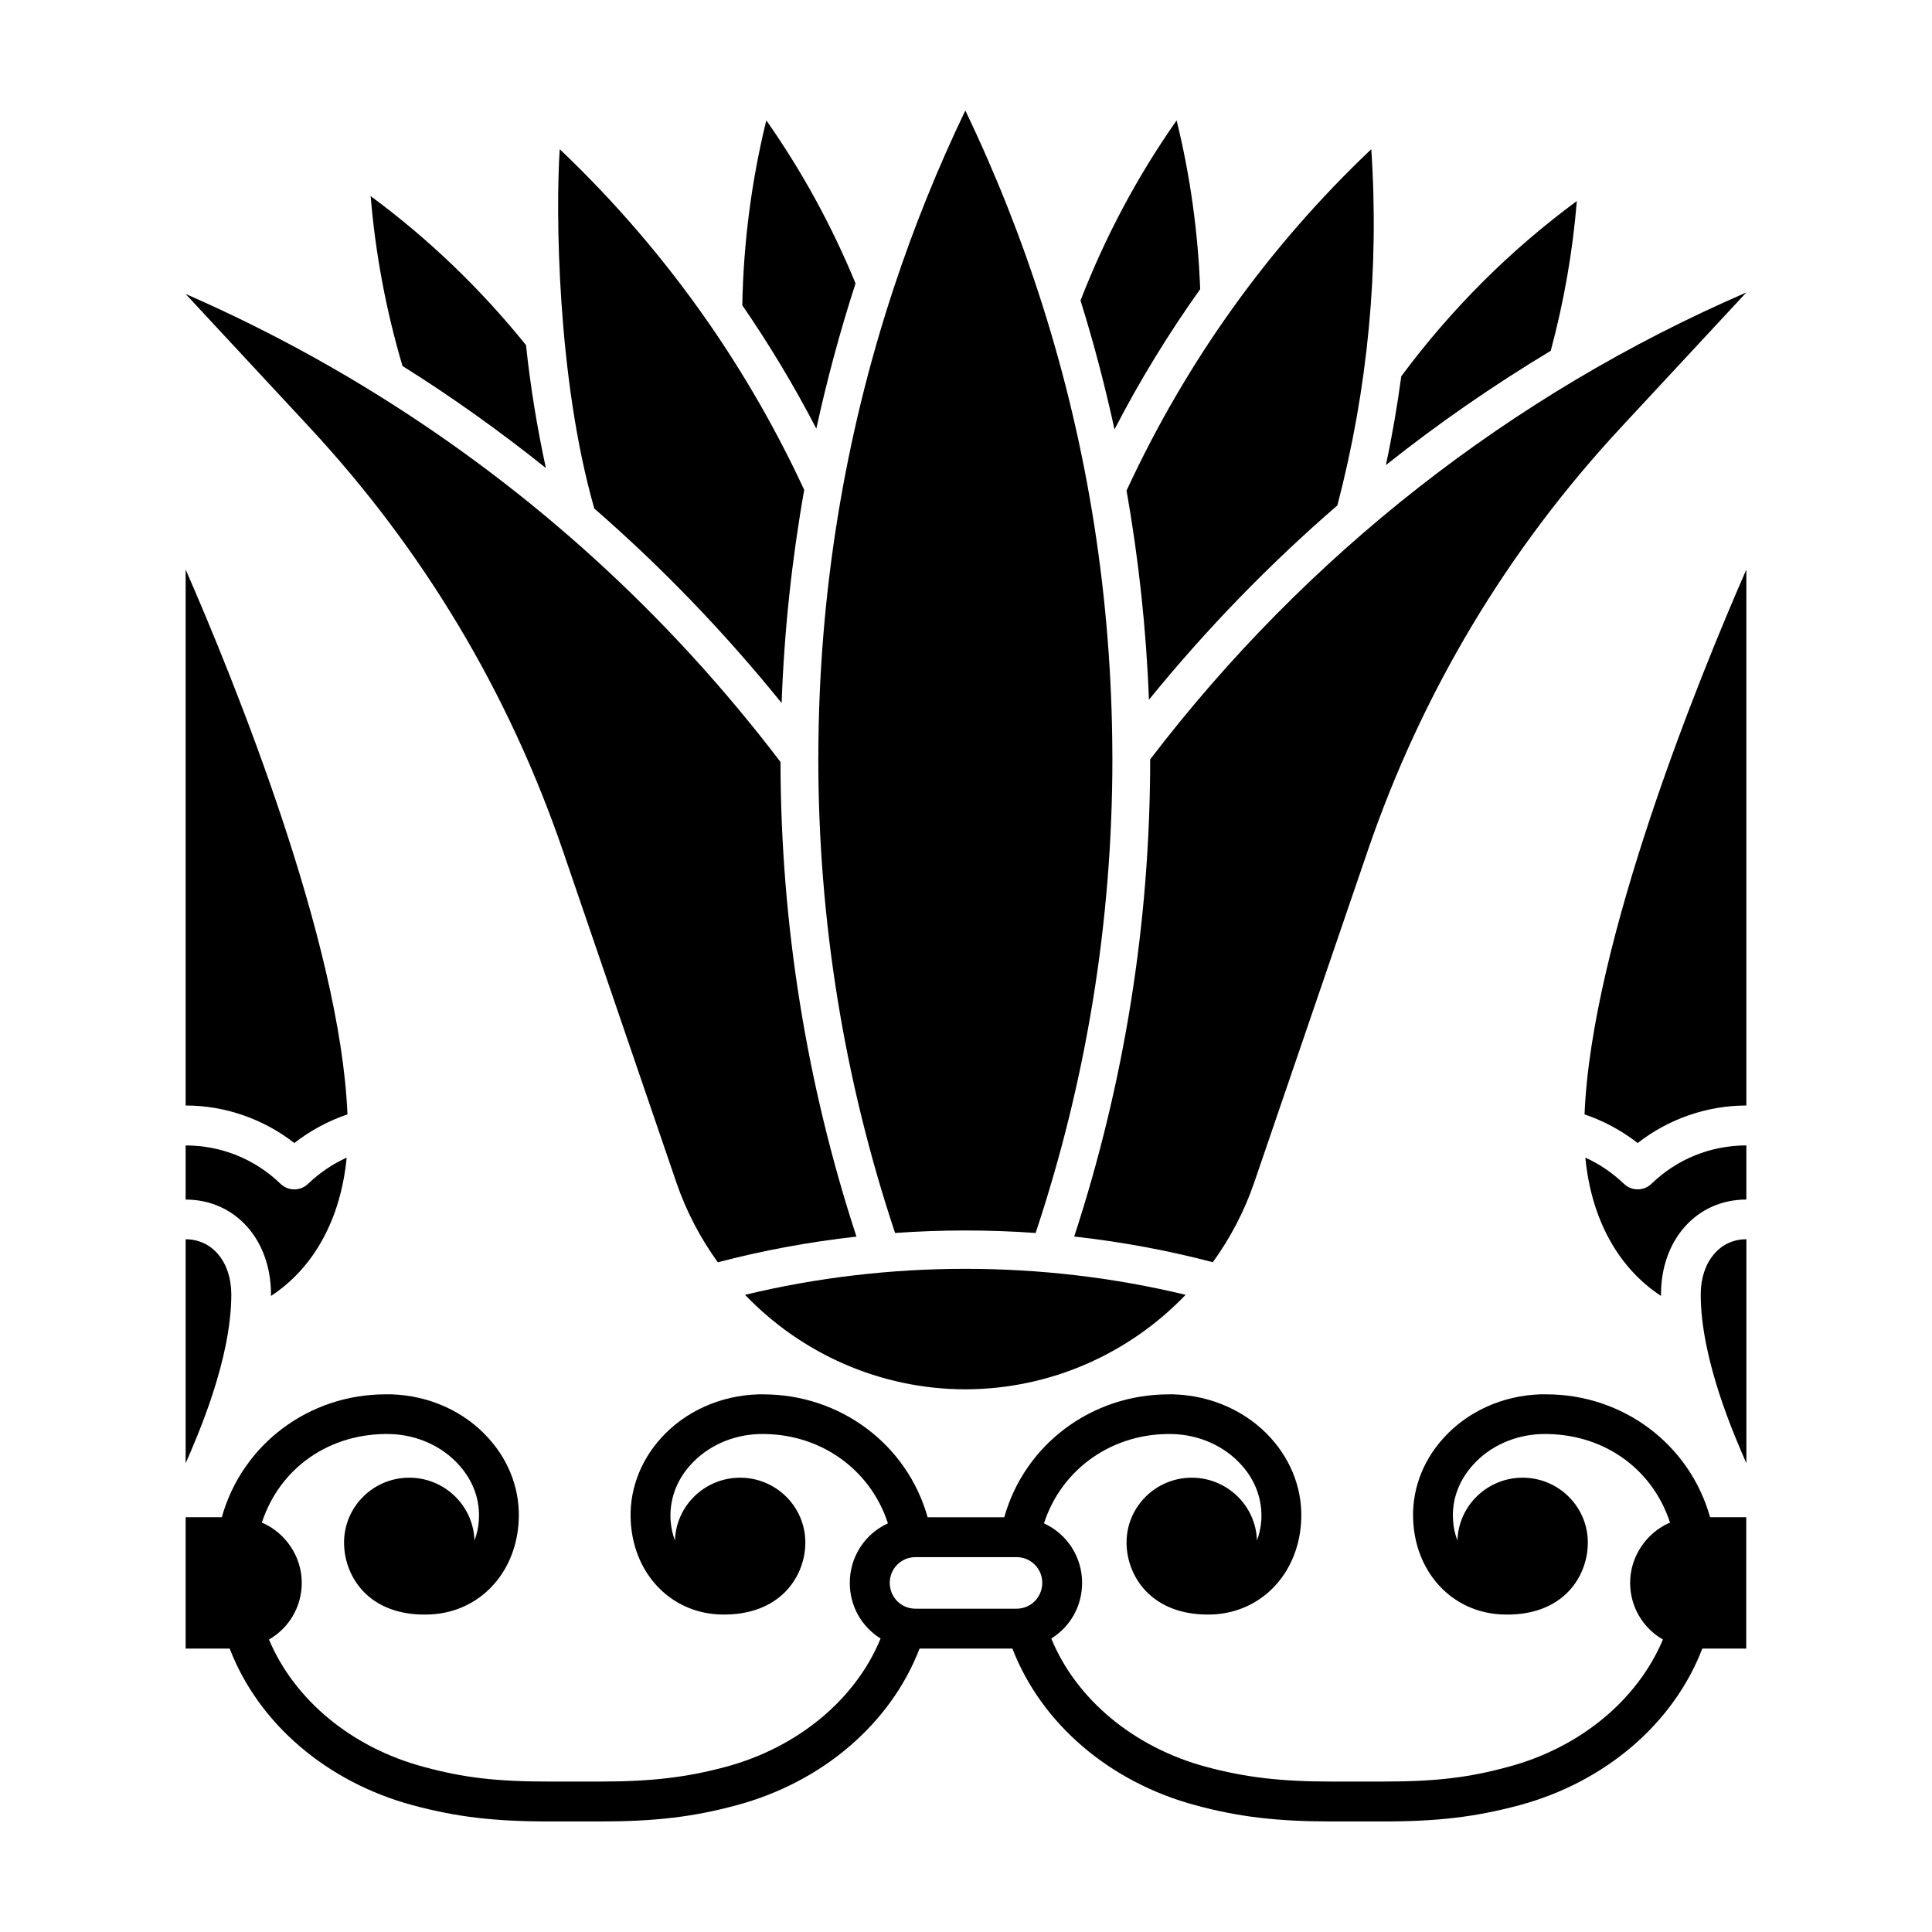 <?xml version="1.0" encoding="UTF-8"?>
<!-- Uploaded to: ICON Repo, www.svgrepo.com, Generator: ICON Repo Mixer Tools -->
<svg fill="#000000" width="800px" height="800px" version="1.1" viewBox="144 144 512 512" xmlns="http://www.w3.org/2000/svg">
 <g>
  <path d="m561.88 197.27c-17.77 13.105-33.371 28.711-46.531 46.457-1.059 7.879-2.402 15.73-4.082 23.531 13.879-11.043 28.484-21.141 43.691-30.285 3.492-12.98 5.828-26.281 6.922-39.703z"/>
  <path d="m370.73 219.11c-6.266-15.227-14.176-29.719-23.648-43.203-3.945 16.031-6.055 32.465-6.367 48.992 7.18 10.438 13.758 21.383 19.617 32.695 2.844-12.977 6.285-25.824 10.398-38.484z"/>
  <path d="m351.14 330.31c0.672-19 2.691-37.859 5.981-56.488-7.231-15.582-15.828-30.602-25.598-44.637-11.445-16.469-24.602-31.789-39.188-45.645-1.078 16.188-0.754 60.613 9.164 95.227 17.965 15.641 34.539 32.859 49.641 51.543z"/>
  <path d="m462.06 220.63c-0.559-15.035-2.629-30.027-6.242-44.719-10.41 14.809-18.922 30.828-25.469 47.727 3.516 11.25 6.492 22.645 9.008 34.16 6.707-12.996 14.309-25.379 22.703-37.168z"/>
  <path d="m448.48 329.44c15.191-18.695 31.91-35.91 49.941-51.508 8.074-30.926 11.109-62.617 8.984-94.398-27.191 25.789-48.977 56.184-64.855 90.469 3.215 18.262 5.227 36.766 5.93 55.438z"/>
  <path d="m360.86 345.11c0 43.004 6.883 85.246 20.344 125.64 12.395-0.883 24.859-0.883 37.246 0 13.461-40.406 20.344-82.645 20.344-125.64l-0.012-1.43c-0.152-40.672-6.383-80.598-18.516-118.8-5.562-17.566-12.422-34.879-20.445-51.594-7.34 15.289-13.707 31.09-18.988 47.098-13.16 39.816-19.875 81.473-19.965 123.8z"/>
  <path d="m448.81 345.25c-0.016 43.246-6.836 85.738-20.137 126.45 12.418 1.375 24.711 3.641 36.738 6.801 4.59-6.363 8.34-13.43 10.969-21.121l30.066-87.871c14.383-42.039 37.012-79.84 67.242-112.36l33.109-35.641c-62.223 26.961-116.49 69.41-157.99 123.74z"/>
  <path d="m341.44 487.14c14.918 15.566 35.762 24.984 58.266 25.043h0.23c22.5-0.066 43.348-9.48 58.266-25.043-38.074-9.184-78.691-9.184-116.76 0z"/>
  <path d="m350.84 345.93c-29.648-38.965-65.684-71.781-107.16-97.516-16.152-10.027-33.066-18.902-50.488-26.512l32.758 35.262c30.223 32.52 52.844 70.32 67.242 112.36l30.066 87.875c2.629 7.688 6.379 14.762 10.969 21.121 12.027-3.16 24.324-5.426 36.742-6.801-13.238-40.508-20.047-82.77-20.129-125.79z"/>
  <path d="m288.66 268.03c-2.332-10.777-4.106-21.676-5.262-32.566-12-14.895-25.797-28.156-41.168-39.492 1.246 15.23 4.09 30.32 8.43 45.016 13.238 8.301 25.895 17.348 38 27.043z"/>
  <path d="m193.2 294.93v142.04c10.418 0 20.625 3.562 28.797 9.945 4.242-3.301 9.004-5.863 14.082-7.594-1.836-45.652-30.109-115.18-42.879-144.39zm32.461 162.78c-2.039 1.988-5.289 1.988-7.332 0-6.758-6.543-15.707-10.156-25.129-10.156v14.344c13.09 0 22.617 10.574 22.617 25.129v0.418c11.41-7.488 18.48-20.418 20.051-36.648-3.769 1.68-7.176 4.031-10.207 6.914zm-23.77 18.797c-2.098-2.562-5.129-4.086-8.691-4.086v59.367c3.09-7.125 12.098-27.406 12.098-44.762-0.008-4.293-1.262-7.957-3.406-10.52zm404.91 104.39h-11.672c-7.644 19.895-25.762 35.395-48.531 41.52-11.574 3.086-21.418 4.289-36.234 4.289h-13.352c-14.605 0-24.762-1.203-36.18-4.293-22.828-6.125-40.891-21.676-48.531-41.52h-24.609c-7.644 19.844-25.703 35.395-48.531 41.52-11.414 3.09-21.57 4.293-36.176 4.293h-13.352c-14.816 0-24.66-1.203-36.23-4.293-22.773-6.125-40.891-21.625-48.531-41.52l-11.676 0.004v-34.816h9.582c5.445-19.371 23.09-32.566 43.402-32.566h1.57c9.945 0.312 19.32 4.504 25.703 11.621 5.758 6.332 8.586 14.398 7.961 22.617-0.992 13.508-10.523 23.402-23.195 24.082-7.176 0.367-13.141-1.516-17.332-5.496-3.613-3.457-5.707-8.379-5.707-13.559 0-9.477 7.75-17.176 17.277-17.176 9.371 0 17.012 7.438 17.277 16.652 0.629-1.621 1.047-3.402 1.152-5.234 0.418-5.391-1.465-10.629-5.289-14.816-4.449-4.973-11.098-7.961-18.168-8.168-15.914-0.367-29.215 8.797-34.031 23.457 6.332 2.719 10.574 9.059 10.574 15.973 0 6.231-3.301 11.934-8.691 15.023 6.758 16.07 21.992 28.637 40.891 33.715 10.73 2.934 19.477 3.926 33.453 3.926h13.352c13.613 0 22.984-1.098 33.453-3.926 19.004-5.129 34.293-17.801 40.941-33.977-5.129-3.195-8.168-8.691-8.168-14.766 0-6.805 3.926-12.934 10.105-15.758-4.711-14.555-18.324-24.082-34.133-23.664-7.07 0.211-13.719 3.195-18.168 8.168-3.824 4.188-5.652 9.426-5.289 14.816 0.156 1.832 0.523 3.613 1.152 5.234 0.262-9.215 7.906-16.652 17.277-16.652 9.527 0 17.277 7.699 17.277 17.176 0 5.078-2.098 10-5.707 13.457-4.242 4.031-10.207 5.914-17.332 5.602-12.672-0.68-22.199-10.574-23.195-24.082-0.629-8.223 2.254-16.281 7.961-22.617 6.387-7.117 15.758-11.309 25.762-11.621h1.359c20.363 0 38.113 13.195 43.559 32.566h20.312c5.445-19.371 23.195-32.566 43.559-32.566h1.359c10 0.312 19.371 4.504 25.762 11.621 5.707 6.332 8.586 14.398 7.961 22.617-0.992 13.508-10.523 23.402-23.195 24.082-7.117 0.312-13.09-1.57-17.332-5.602-3.613-3.457-5.707-8.379-5.707-13.457 0-9.477 7.75-17.176 17.277-17.176 9.371 0 17.012 7.438 17.277 16.652 0.629-1.621 0.992-3.402 1.152-5.234 0.367-5.391-1.465-10.629-5.289-14.816-4.449-4.973-11.098-7.961-18.168-8.168-15.809-0.418-29.422 9.109-34.133 23.664 6.176 2.828 10.105 8.953 10.105 15.758 0 6.07-3.039 11.574-8.168 14.766 6.648 16.176 21.938 28.848 40.941 33.977 10.469 2.828 19.844 3.926 33.453 3.926h13.352c13.98 0 22.723-0.992 33.453-3.926 18.902-5.078 34.137-17.645 40.891-33.715-5.391-3.09-8.691-8.797-8.691-15.023 0-6.914 4.242-13.246 10.574-15.973-4.816-14.66-18.117-23.82-34.031-23.457-7.07 0.211-13.719 3.195-18.168 8.168-3.824 4.188-5.707 9.426-5.289 14.816 0.105 1.832 0.523 3.613 1.152 5.234 0.262-9.215 7.906-16.652 17.277-16.652 9.527 0 17.277 7.699 17.277 17.176 0 5.184-2.098 10.105-5.707 13.559-4.188 3.981-10.156 5.863-17.332 5.496-12.672-0.68-22.199-10.574-23.195-24.082-0.629-8.223 2.195-16.281 7.961-22.617 6.387-7.117 15.758-11.309 25.703-11.621h1.57c20.312 0 37.957 13.195 43.402 32.566h9.582l-0.008 34.816zm-186.59-17.434c0-3.769-3.039-6.805-6.805-6.805h-26.809c-3.769 0-6.805 3.039-6.805 6.805 0 3.824 3.039 6.856 6.805 6.856h26.809c3.769 0.004 6.805-3.035 6.805-6.856zm143.71-124.14c5.078 1.727 9.844 4.293 14.082 7.594 8.168-6.387 18.379-9.945 28.797-9.945v-142.05c-12.77 29.215-41.043 98.742-42.879 144.4zm0.211 11.465c1.57 16.234 8.641 29.16 20.051 36.648v-0.418c0-14.555 9.527-25.129 22.617-25.129v-14.344c-9.426 0-18.379 3.613-25.129 10.156-2.039 1.988-5.289 1.988-7.332 0-3.031-2.883-6.438-5.234-10.207-6.914zm30.578 36.23c0 17.359 9.004 37.641 12.098 44.762v-59.367c-3.562 0-6.594 1.516-8.691 4.086-2.152 2.562-3.406 6.227-3.406 10.52z"/>
 </g>
</svg>